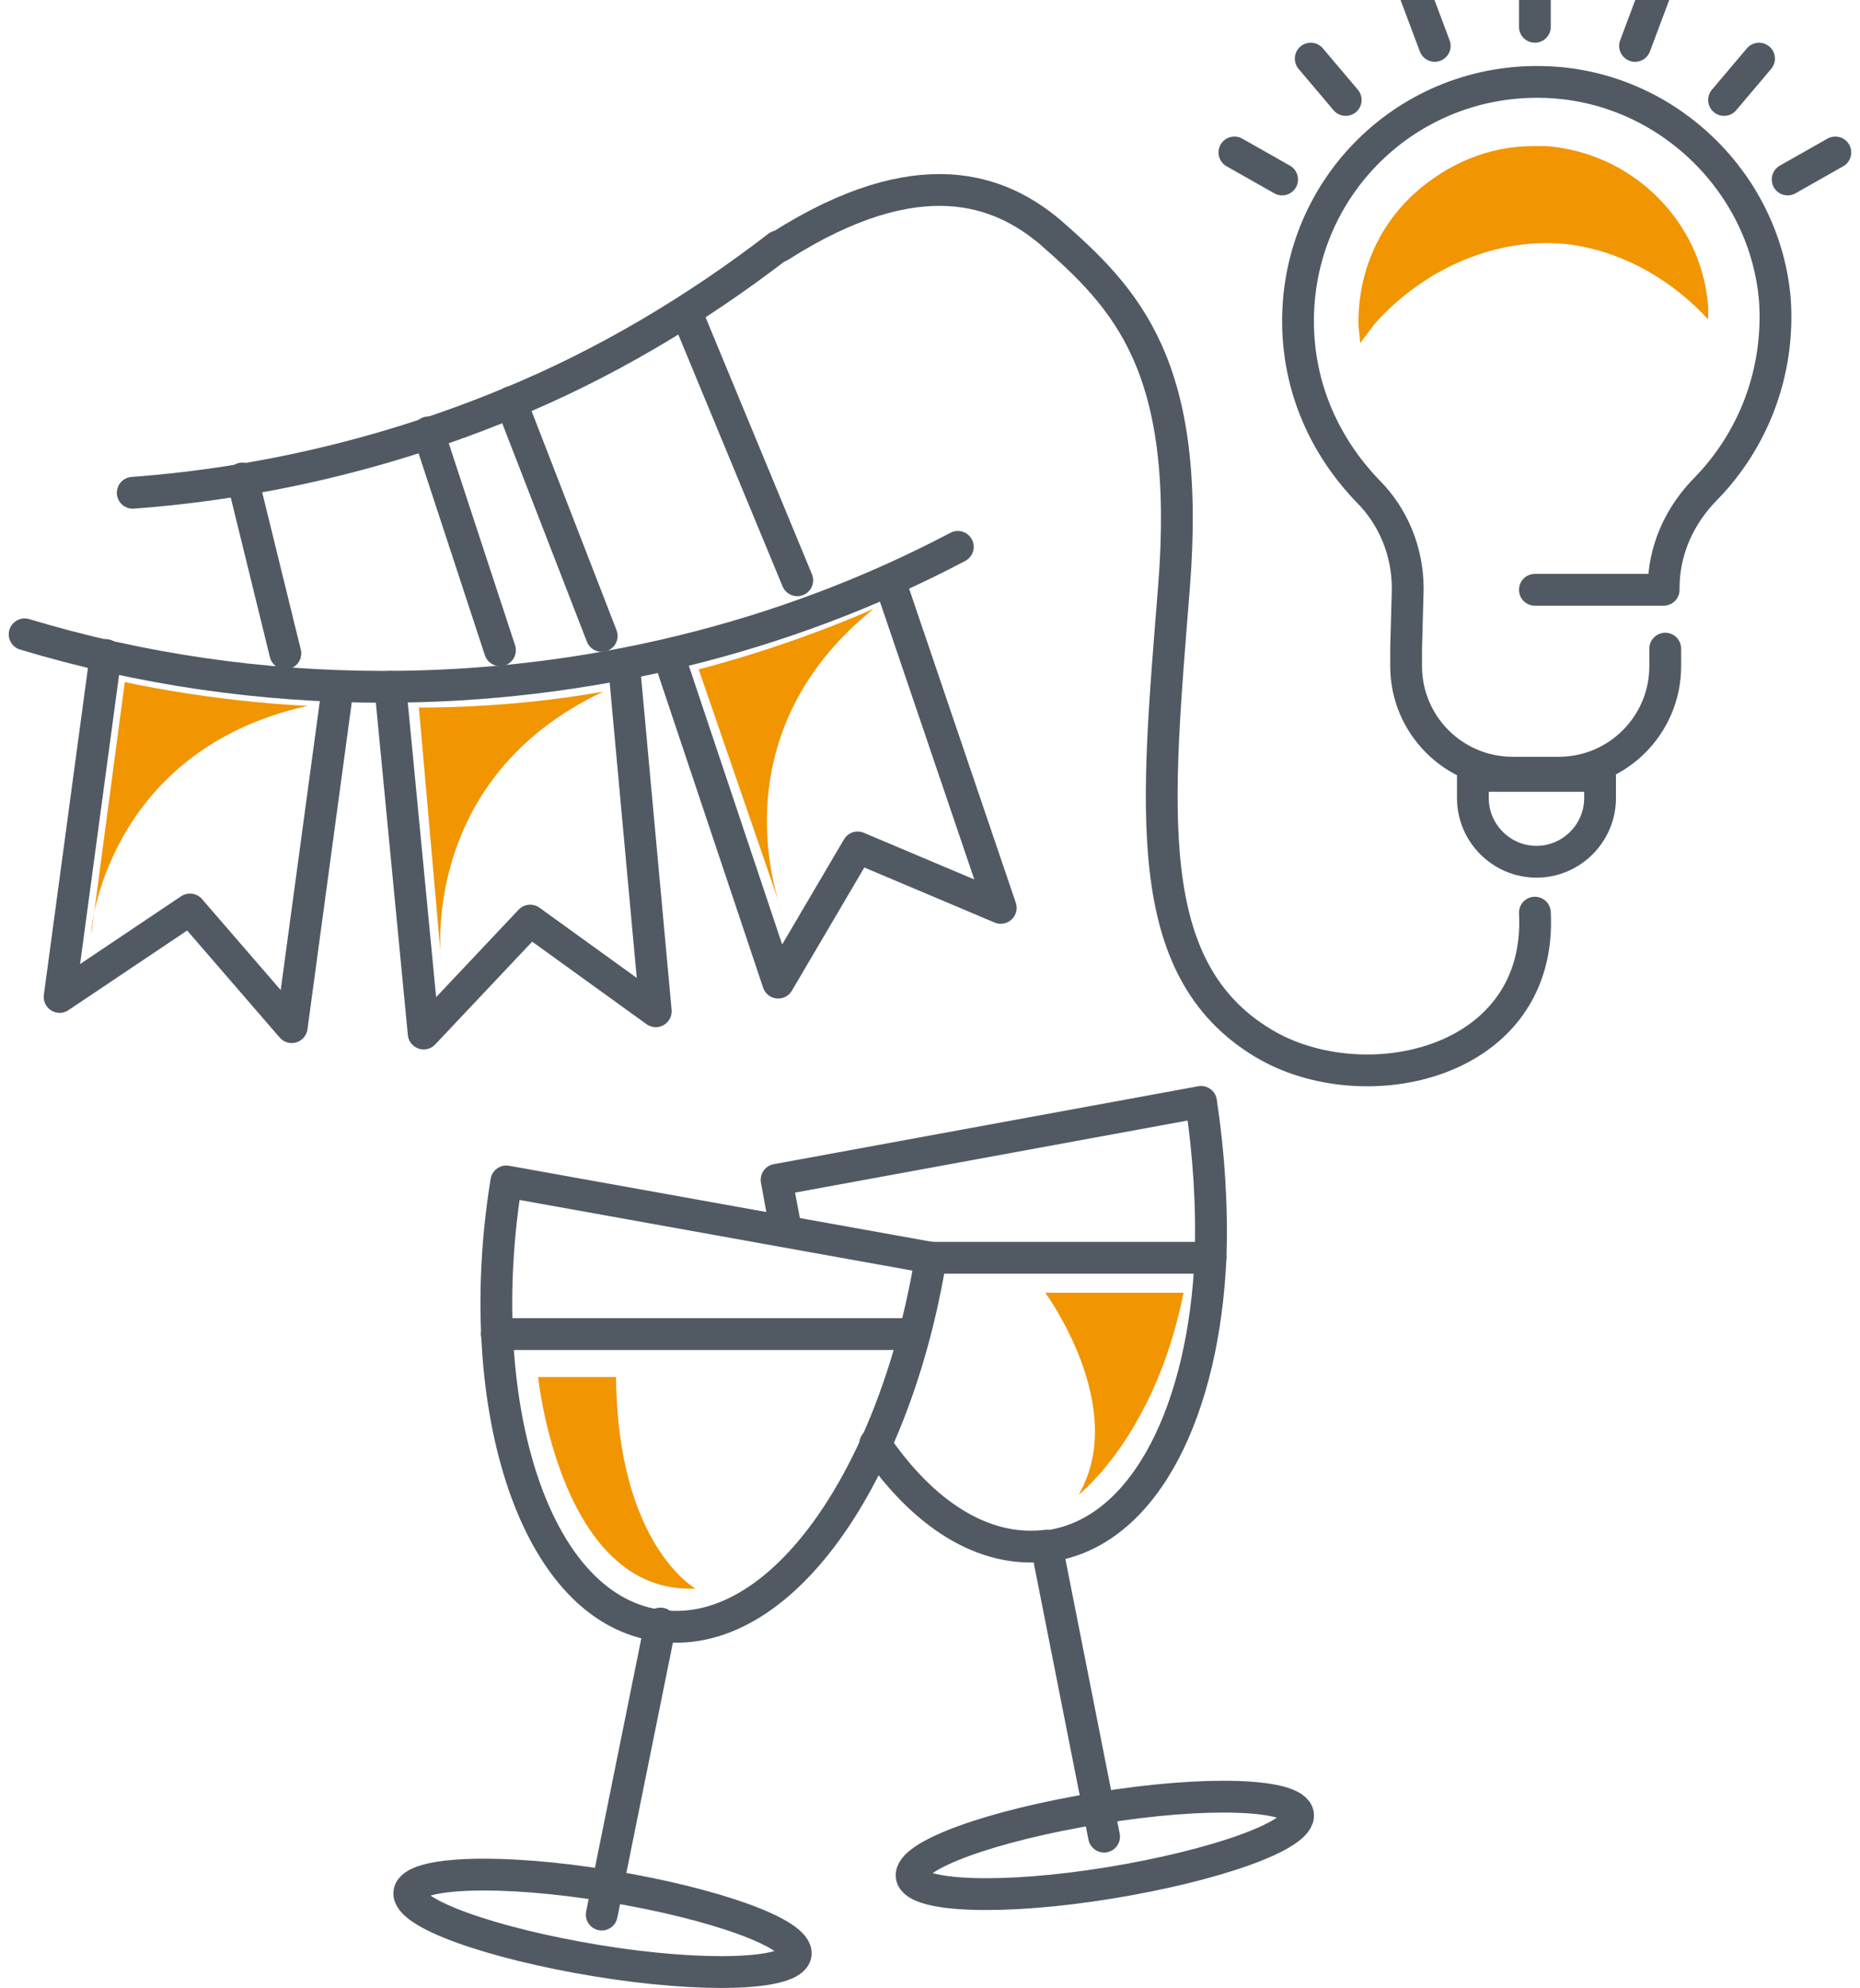 <?xml version="1.0" encoding="utf-8"?>
<svg width="117" height="125" viewBox="0 0 117 125" fill="none" xmlns="http://www.w3.org/2000/svg">
<path d="M8.35 30.986C16.45 30.386 24.45 28.486 31.95 25.386C38.05 22.886 43.75 19.486 48.95 15.486" stroke="#515A63" stroke-width="2" stroke-linecap="round" stroke-linejoin="round"/>
<path d="M6.65 41.186L3.75 62.686L11.95 57.186L18.35 64.586L21.25 43.186" stroke="#515A63" stroke-width="2" stroke-linecap="round" stroke-linejoin="round"/>
<path d="M60.25 34.386C49.25 40.186 36.75 43.186 24.15 43.186C16.45 43.186 8.85 42.086 1.55 39.886" stroke="#515A63" stroke-width="2" stroke-linecap="round" stroke-linejoin="round"/>
<path d="M15.25 30.086L17.95 41.086" stroke="#515A63" stroke-width="2" stroke-linecap="round" stroke-linejoin="round"/>
<path d="M31.45 40.886L26.95 27.186" stroke="#515A63" stroke-width="2" stroke-linecap="round" stroke-linejoin="round"/>
<path d="M32.149 25.286L37.849 39.986" stroke="#515A63" stroke-width="2" stroke-linecap="round" stroke-linejoin="round"/>
<path d="M50.149 36.486L43.149 19.586" stroke="#515A63" stroke-width="2" stroke-linecap="round" stroke-linejoin="round"/>
<path d="M42.05 41.186L48.95 61.786L53.95 53.286L62.95 57.086L55.95 36.486" stroke="#515A63" stroke-width="2" stroke-linecap="round" stroke-linejoin="round"/>
<path d="M24.55 43.186L26.65 64.986L33.35 57.886L41.25 63.586L39.25 41.786" stroke="#515A63" stroke-width="2" stroke-linecap="round" stroke-linejoin="round"/>
<path d="M19.35 44.386C13.15 44.086 7.85 42.886 7.85 42.886L5.75 58.686C5.65 58.686 6.65 47.186 19.35 44.386Z" fill="#F19500"/>
<path d="M37.95 43.486C31.85 44.586 26.35 44.486 26.35 44.486L27.75 60.386C27.75 60.486 26.25 48.986 37.95 43.486Z" fill="#F19500"/>
<path d="M54.95 38.286C49.25 40.786 43.95 42.086 43.95 42.086L49.15 57.186C49.15 57.186 44.85 46.386 54.95 38.286Z" fill="#F19500"/>
<path d="M58.549 79.086C56.349 92.586 49.149 103.486 41.249 102.186C33.349 100.886 29.649 87.786 31.849 74.286L58.549 79.086Z" stroke="#515A63" stroke-width="2" stroke-linecap="round" stroke-linejoin="round"/>
<path d="M41.55 102.086L37.85 120.386" stroke="#515A63" stroke-width="2" stroke-linecap="round" stroke-linejoin="round"/>
<path d="M50.05 122.886C49.85 124.186 44.25 124.386 37.55 123.286C30.85 122.186 25.55 120.286 25.75 118.986C25.95 117.686 31.55 117.486 38.25 118.586C44.95 119.686 50.25 121.586 50.05 122.886Z" stroke="#515A63" stroke-width="2" stroke-linecap="round" stroke-linejoin="round"/>
<path d="M57.45 83.886H31.25" stroke="#515A63" stroke-width="2" stroke-linecap="round" stroke-linejoin="round"/>
<path d="M49.45 77.386C49.25 76.386 49.05 75.286 48.85 74.186L75.55 69.286C76.05 72.586 76.25 75.886 76.15 78.986C75.75 88.486 72.15 96.186 66.15 97.186H65.85C61.85 97.686 58.05 95.186 55.05 90.786" stroke="#515A63" stroke-width="2" stroke-linecap="round" stroke-linejoin="round"/>
<path d="M65.85 97.286L69.45 115.486" stroke="#515A63" stroke-width="2" stroke-linecap="round" stroke-linejoin="round"/>
<path d="M57.349 117.986C57.549 119.286 63.149 119.486 69.849 118.386C76.549 117.286 81.849 115.386 81.649 114.086C81.449 112.786 75.849 112.586 69.149 113.686C62.349 114.786 57.149 116.686 57.349 117.986Z" stroke="#515A63" stroke-width="2" stroke-linecap="round" stroke-linejoin="round"/>
<path d="M76.15 79.086H58.55" stroke="#515A63" stroke-width="2" stroke-linecap="round" stroke-linejoin="round"/>
<path d="M33.85 86.586C33.85 86.586 35.25 100.286 43.75 99.886C43.75 99.886 38.85 97.186 38.75 86.586H33.85Z" fill="#F19500"/>
<path d="M74.45 81.286H65.75C65.75 81.286 71.05 88.486 67.85 93.986C67.85 93.986 72.65 90.286 74.45 81.286Z" fill="#F19500"/>
<path d="M96.549 37.086H104.649V36.986C104.649 34.586 105.649 32.386 107.349 30.686C110.249 27.686 111.949 23.486 111.649 18.886C111.049 11.586 105.049 5.686 97.749 5.186C88.949 4.586 81.649 11.486 81.649 20.186C81.649 24.386 83.349 28.086 86.049 30.886C87.649 32.486 88.549 34.686 88.549 36.986V37.086L88.449 40.786V41.886C88.449 45.586 91.449 48.586 95.149 48.586H98.049C101.749 48.586 104.749 45.586 104.749 41.886V40.786M77.649 9.586L80.649 11.286L77.649 9.586ZM82.449 3.686L84.649 6.286L82.449 3.686ZM89.049 -0.314L90.249 2.886L89.049 -0.314ZM115.449 9.586L112.449 11.286L115.449 9.586ZM110.649 3.686L108.449 6.286L110.649 3.686ZM104.049 -0.314L102.849 2.886L104.049 -0.314ZM96.549 -1.714V1.686V-1.714ZM92.649 48.786V50.186C92.649 52.386 94.449 54.186 96.649 54.186C98.849 54.186 100.649 52.386 100.649 50.186V48.786H92.649Z" stroke="#515A63" stroke-width="2" stroke-linecap="round" stroke-linejoin="round"/>
<path d="M98.85 15.386C94.25 14.786 89.55 16.886 86.45 20.386C86.15 20.786 85.85 21.186 85.55 21.586C85.55 21.186 85.45 20.686 85.45 20.286C85.45 17.186 86.65 14.286 88.95 12.186C91.05 10.286 93.65 9.186 96.45 9.186H97.25C102.65 9.586 107.05 13.886 107.45 19.286V20.086C105.25 17.686 102.25 15.886 98.85 15.386Z" fill="#F19500"/>
<path d="M49.05 15.486C57.85 9.886 62.95 11.986 66.05 14.586C70.85 18.786 74.95 22.986 73.85 36.886C72.75 50.786 71.65 60.886 79.45 65.586C85.75 69.386 97.05 66.986 96.55 57.386" stroke="#515A63" stroke-width="2" stroke-linecap="round" stroke-linejoin="round"/>
</svg>
